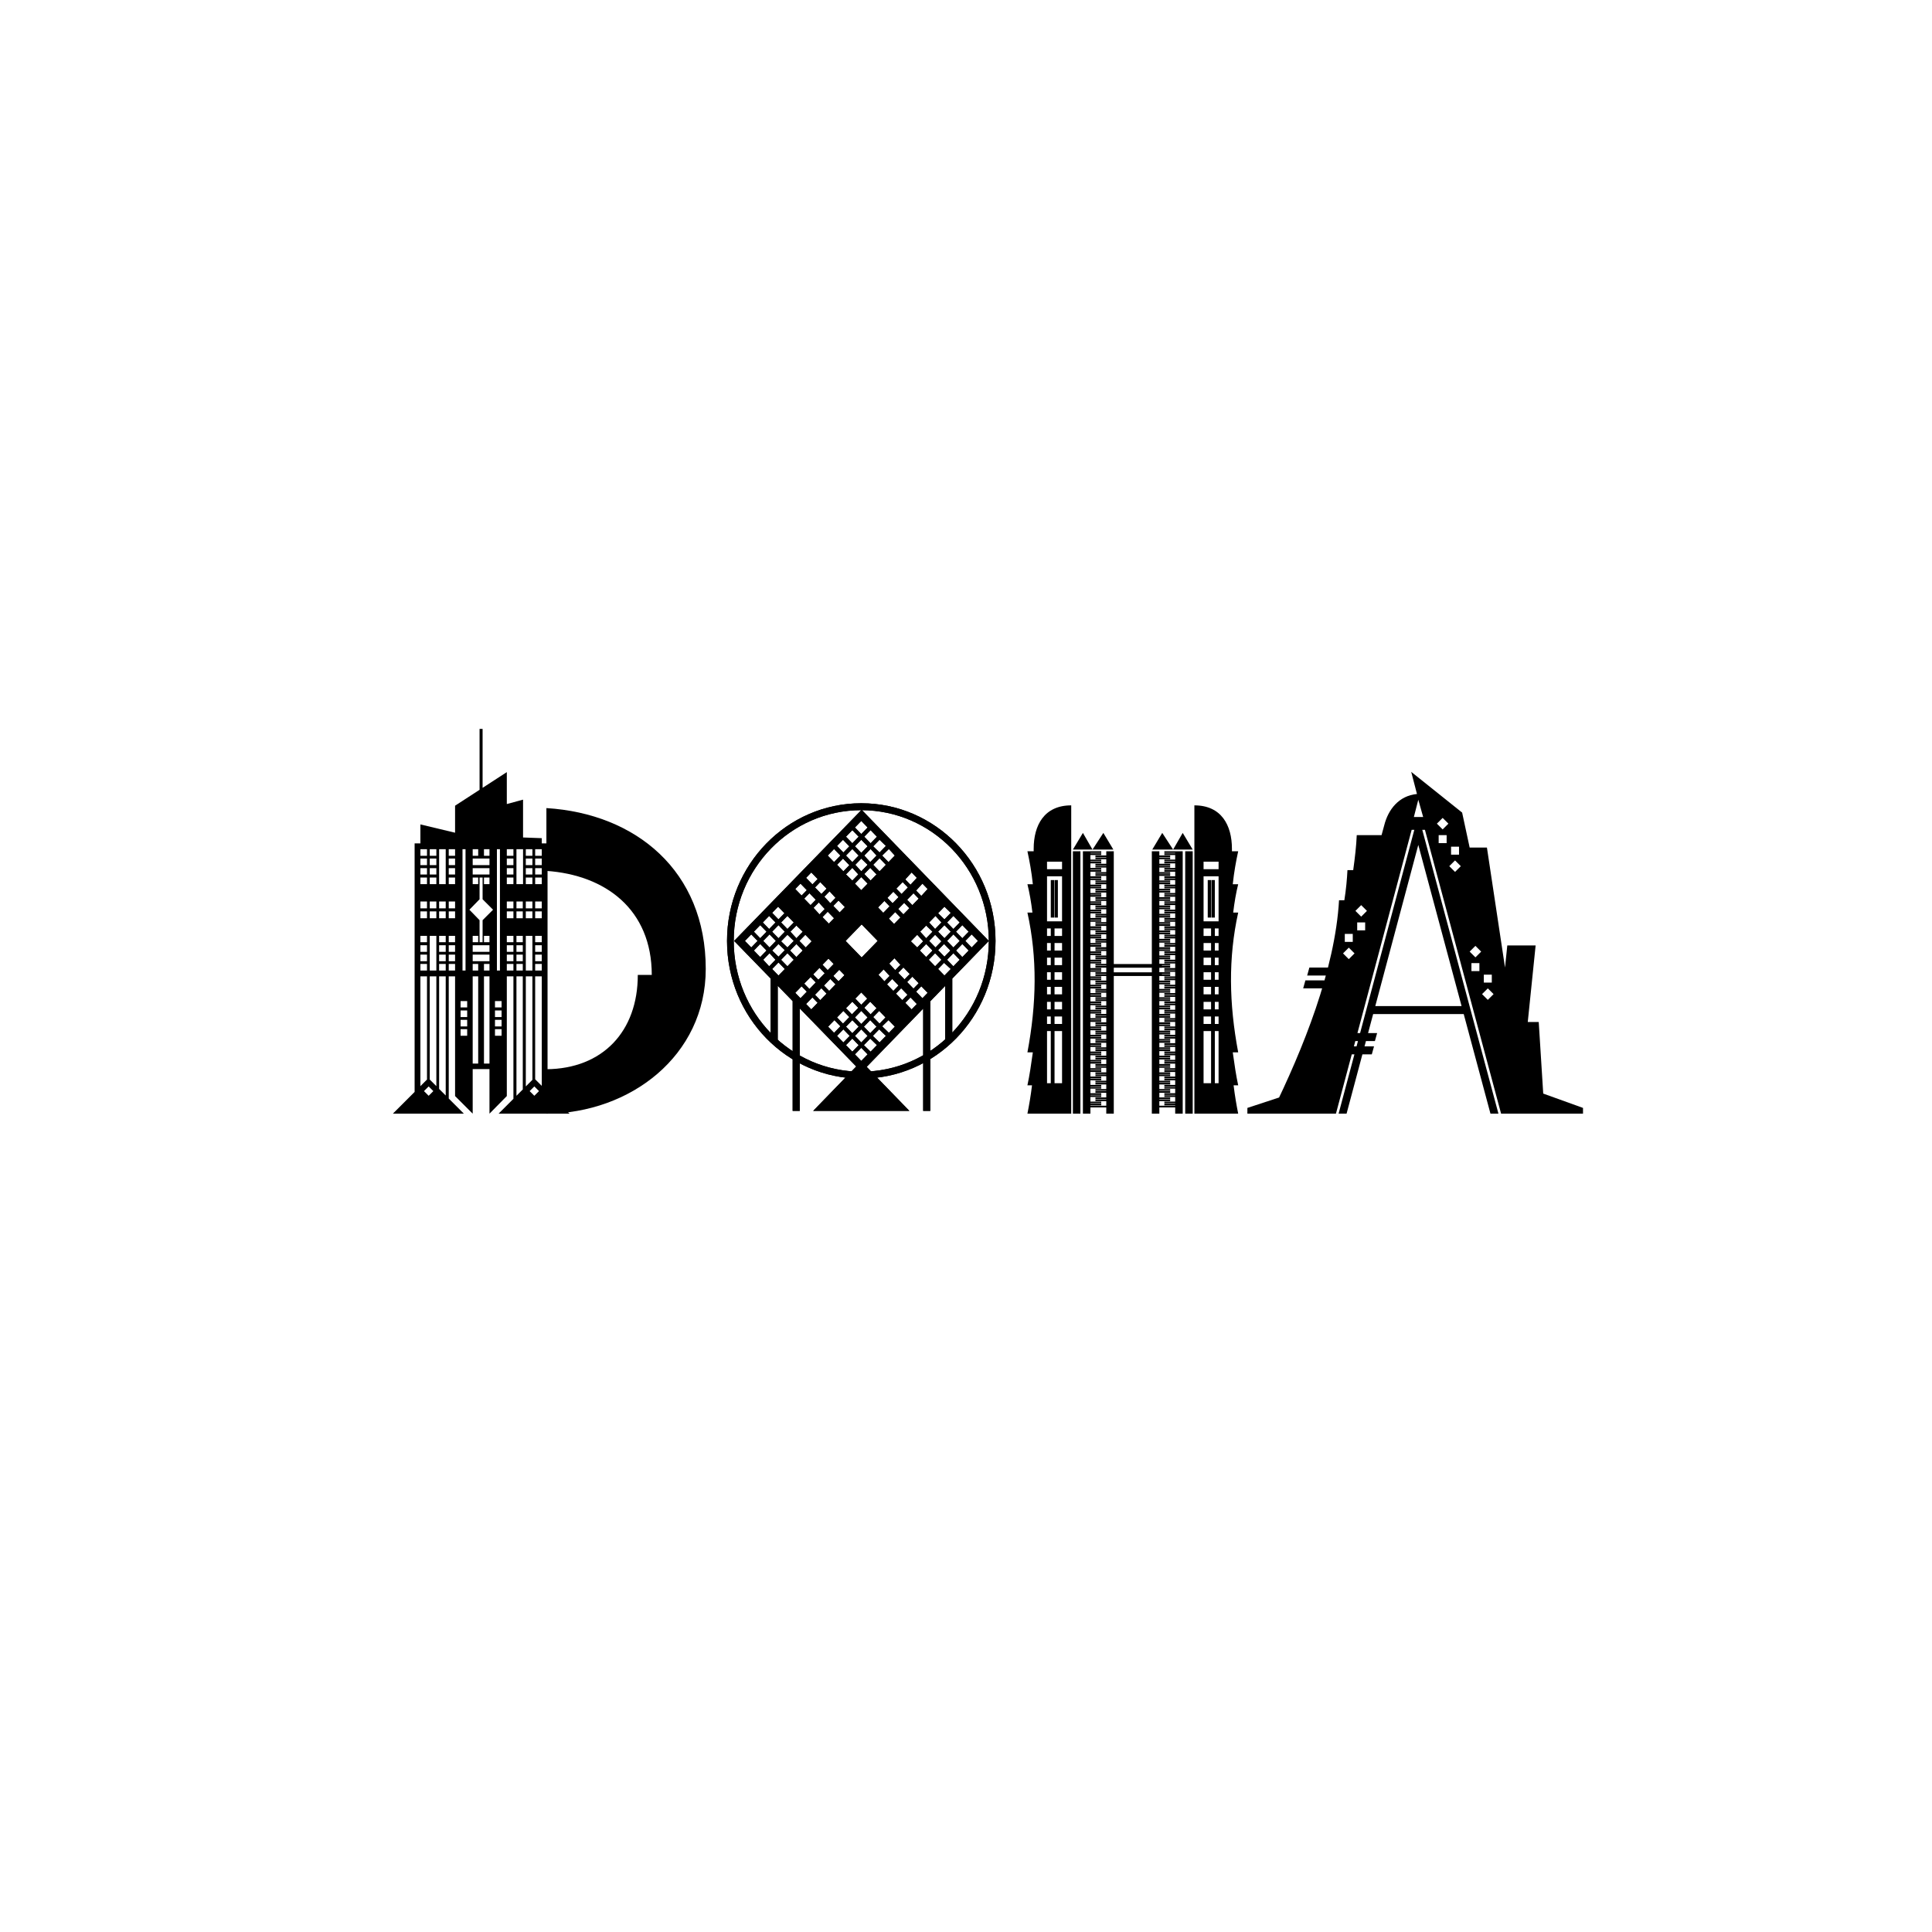 <?xml version="1.0" encoding="UTF-8" standalone="no"?> <svg xmlns="http://www.w3.org/2000/svg" xmlns:xlink="http://www.w3.org/1999/xlink" xmlns:serif="http://www.serif.com/" width="100%" height="100%" viewBox="0 0 600 600" version="1.1" xml:space="preserve" style="fill-rule:evenodd;clip-rule:evenodd;stroke-linejoin:round;stroke-miterlimit:2;"> <rect x="0" y="0" width="600" height="600" style="fill:white;"></rect> <g transform="matrix(1,0,0,1,267.592,261.518)"> <path d="M0,71.418L39.493,30.693L0,-10.032L-39.609,30.693L0,71.418ZM0.695,63.058L2.664,61.028L4.748,63.058L2.78,65.088L0.695,63.058ZM5.443,58.161L7.528,60.192L5.559,62.222L3.474,60.192L5.443,58.161ZM-2.085,65.924L-0.116,63.894L1.853,65.924L-0.116,67.955L-2.085,65.924ZM-2.085,-4.538L-0.116,-6.569L1.853,-4.538L-0.116,-2.508L-2.085,-4.538ZM-22.237,33.679L-20.268,31.648L-18.299,33.679L-20.268,35.709L-22.237,33.679ZM-2.085,60.192L-0.116,58.161L1.853,60.192L-0.116,62.222L-2.085,60.192ZM-2.085,1.314L-0.116,-0.717L1.853,1.314L-0.116,3.344L-2.085,1.314ZM29.301,33.679L31.27,31.648L33.239,33.679L31.27,35.709L29.301,33.679ZM0.695,57.325L2.664,55.295L4.633,57.325L2.664,59.356L0.695,57.325ZM0.811,-1.672L2.78,-3.702L4.748,-1.672L2.78,0.358L0.811,-1.672ZM3.59,7.046L5.559,5.016L7.528,7.046L5.559,9.076L3.59,7.046ZM-36.25,30.693L-34.281,28.663L-32.313,30.693L-34.281,32.723L-36.25,30.693ZM-25.016,36.545L-23.047,34.515L-21.078,36.545L-23.047,38.575L-25.016,36.545ZM-33.471,27.827L-31.502,25.796L-29.533,27.827L-31.502,29.857L-33.471,27.827ZM-33.471,33.679L-31.502,31.648L-29.533,33.679L-31.502,35.709L-33.471,33.679ZM-30.691,24.96L-28.722,22.93L-26.753,24.96L-28.722,26.991L-30.691,24.96ZM-7.644,60.192L-5.675,58.161L-3.706,60.192L-5.675,62.222L-7.644,60.192ZM-30.575,30.693L-28.606,28.663L-26.638,30.693L-28.606,32.723L-30.575,30.693ZM-27.796,27.827L-25.827,25.796L-23.858,27.827L-25.827,29.857L-27.796,27.827ZM23.742,27.827L25.711,25.796L27.68,27.827L25.711,29.857L23.742,27.827ZM-27.796,39.411L-25.827,37.381L-23.858,39.411L-25.827,41.442L-27.796,39.411ZM26.522,30.693L28.491,28.663L30.46,30.693L28.491,32.723L26.522,30.693ZM26.522,24.96L28.491,22.93L30.46,24.96L28.491,26.991L26.522,24.96ZM29.301,27.827L31.27,25.796L33.239,27.827L31.27,29.857L29.301,27.827ZM32.197,30.693L34.166,28.663L36.135,30.693L34.166,32.723L32.197,30.693ZM-4.864,57.325L-2.895,55.295L-0.927,57.325L-2.895,59.356L-4.864,57.325ZM-4.864,63.058L-2.895,61.028L-0.927,63.058L-2.895,65.088L-4.864,63.058ZM-2.895,-3.702L-0.927,-1.672L-2.895,0.358L-4.864,-1.672L-2.895,-3.702ZM-2.085,54.459L-0.116,52.429L1.853,54.459L-0.116,56.489L-2.085,54.459ZM6.37,4.18L8.455,2.15L10.308,4.18L8.339,6.21L6.37,4.18ZM-2.085,12.898L-0.116,10.868L1.853,12.898L-0.116,14.928L-2.085,12.898ZM-10.539,4.18L-8.57,2.15L-6.602,4.18L-8.57,6.21L-10.539,4.18ZM18.067,33.679L20.036,31.648L22.005,33.679L20.036,35.709L18.067,33.679ZM22.816,34.515L24.785,36.545L22.816,38.575L20.847,36.545L22.816,34.515ZM28.491,34.515L30.46,36.545L28.491,38.575L26.522,36.545L28.491,34.515ZM-23.047,22.93L-21.078,24.96L-23.047,26.991L-25.016,24.96L-23.047,22.93ZM-2.895,2.15L-0.927,4.18L-2.895,6.21L-4.864,4.18L-2.895,2.15ZM25.595,37.5L27.68,39.411L25.711,41.442L23.742,39.411L25.595,37.5ZM0.811,4.18L2.78,2.15L4.633,4.18L2.664,6.21L0.811,4.18ZM23.742,22.094L25.711,20.064L27.68,21.975L25.711,24.005L23.742,22.094ZM3.59,1.314L5.559,-0.717L7.528,1.194L5.559,3.224L3.59,1.314ZM20.963,24.96L22.932,22.93L24.785,24.96L22.816,26.991L20.963,24.96ZM-27.796,33.679L-25.827,31.648L-23.858,33.559L-25.827,35.59L-27.796,33.679ZM-25.016,30.812L-23.047,28.782L-21.078,30.693L-23.047,32.723L-25.016,30.812ZM-30.575,36.545L-28.606,34.515L-26.753,36.545L-28.722,38.575L-30.575,36.545ZM8.339,55.295L10.308,57.325L8.455,59.236L6.37,57.206L8.339,55.295ZM-22.121,27.827L-20.268,25.916L-18.299,27.827L-20.268,29.857L-22.121,27.827ZM19.11,30.812L17.257,32.723L15.288,30.812L17.257,28.782L19.11,30.812ZM20.036,25.916L22.005,27.827L20.036,29.857L18.183,27.827L20.036,25.916ZM-0.116,5.135L1.853,7.046L-0.116,9.076L-1.969,7.046L-0.116,5.135ZM-2.895,8.002L-1.042,10.032L-2.895,11.943L-4.864,10.032L-2.895,8.002ZM0.811,51.473L2.664,49.563L4.633,51.593L2.78,53.504L0.811,51.473ZM-17.488,28.782L-15.519,30.812L-17.372,32.723L-19.341,30.693L-17.488,28.782ZM0.811,9.912L2.664,8.002L4.633,10.032L2.78,11.943L0.811,9.912ZM5.443,52.429L7.412,54.459L5.559,56.37L3.59,54.34L5.443,52.429ZM-27.796,21.975L-25.943,20.064L-23.974,22.094L-25.827,24.005L-27.796,21.975ZM25.595,31.648L27.564,33.679L25.711,35.59L23.742,33.559L25.595,31.648ZM-5.791,5.135L-3.822,7.166L-5.675,9.076L-7.644,7.046L-5.791,5.135ZM-5.791,-0.717L-3.822,1.314L-5.675,3.224L-7.644,1.194L-5.791,-0.717ZM-7.644,54.459L-5.675,52.429L-3.822,54.34L-5.791,56.37L-7.644,54.459ZM-8.455,55.295L-6.602,57.206L-8.57,59.236L-10.423,57.325L-8.455,55.295ZM-4.864,51.593L-2.895,49.563L-1.042,51.473L-3.011,53.504L-4.864,51.593ZM20.963,30.693L22.816,28.782L24.785,30.812L22.932,32.723L20.963,30.693ZM-1.969,48.607L-0.116,46.696L1.737,48.607L-0.116,50.518L-1.969,48.607ZM16.909,15.048L18.878,12.898L20.499,14.57L18.531,16.72L16.909,15.048ZM13.55,11.584L15.519,9.435L17.141,11.107L15.172,13.256L13.55,11.584ZM-17.025,46.457L-18.994,48.488L-20.615,46.816L-18.646,44.785L-17.025,46.457ZM-20.615,14.57L-18.994,12.898L-17.025,14.928L-18.646,16.6L-20.615,14.57ZM-16.214,15.884L-14.245,17.914L-15.867,19.586L-17.836,17.556L-16.214,15.884ZM-17.257,50.279L-15.288,48.249L-13.666,49.921L-15.635,51.951L-17.257,50.279ZM-15.635,9.435L-13.666,11.465L-15.288,13.137L-17.257,11.107L-15.635,9.435ZM11.35,40.606L12.971,38.934L14.94,40.964L13.319,42.636L11.35,40.606ZM-12.856,12.42L-10.887,14.451L-12.508,16.123L-14.477,14.092L-12.856,12.42ZM7.875,44.188L9.497,42.516L11.466,44.547L9.844,46.219L7.875,44.188ZM-12.508,45.383L-10.887,47.055L-12.856,49.085L-14.477,47.413L-12.508,45.383ZM10.771,14.451L12.74,12.42L14.361,14.092L12.392,16.123L10.771,14.451ZM-10.539,21.616L-8.57,23.647L-10.192,25.319L-12.161,23.288L-10.539,21.616ZM-11.697,44.547L-9.729,42.516L-8.107,44.188L-10.076,46.219L-11.697,44.547ZM14.13,17.914L16.098,15.884L17.72,17.556L15.751,19.586L14.13,17.914ZM15.751,41.8L17.72,43.83L16.098,45.502L14.13,43.472L15.751,41.8ZM15.172,48.249L17.141,50.279L15.519,51.951L13.55,49.921L15.172,48.249ZM-7.181,18.153L-5.212,20.183L-6.833,21.855L-8.802,19.825L-7.181,18.153ZM8.455,23.766L10.423,21.736L12.045,23.408L10.076,25.438L8.455,23.766ZM18.531,44.785L20.499,46.816L18.878,48.488L16.909,46.457L18.531,44.785ZM12.276,45.383L14.245,47.413L12.624,49.085L10.655,47.055L12.276,45.383ZM-15.867,41.919L-14.245,43.591L-16.214,45.621L-17.836,43.949L-15.867,41.919ZM5.096,20.303L7.065,18.272L8.686,19.944L6.717,21.975L5.096,20.303ZM-15.056,41.083L-13.087,39.053L-11.466,40.725L-13.435,42.755L-15.056,41.083ZM10.192,36.067L12.045,38.098L10.423,39.77L8.57,37.739L10.192,36.067ZM-13.319,18.75L-11.466,20.78L-13.087,22.452L-14.94,20.422L-13.319,18.75ZM-9.96,15.287L-8.107,17.317L-9.729,18.989L-11.582,16.959L-9.96,15.287ZM8.686,41.561L7.065,43.233L5.212,41.203L6.833,39.531L8.686,41.561ZM-12.161,38.098L-10.308,36.187L-8.686,37.859L-10.539,39.77L-12.161,38.098ZM-8.802,41.561L-6.949,39.65L-5.328,41.322L-7.181,43.233L-8.802,41.561ZM7.991,17.317L9.844,15.406L11.466,17.078L9.613,18.989L7.991,17.317ZM11.35,20.78L13.203,18.87L14.824,20.542L12.971,22.452L11.35,20.78ZM0,35.828L-4.98,30.693L0,25.558L4.98,30.693L0,35.828ZM14.824,83.48L-0.116,68.074L-15.056,83.48L14.824,83.48ZM-26.059,42.039L-28.259,40.008L-28.259,61.864L-26.059,61.864L-26.059,42.039ZM-19.225,49.085L-21.426,47.055L-21.426,83.48L-19.225,83.48L-19.225,49.085ZM25.943,62.103L28.143,62.103L28.143,40.008L25.943,42.039L25.943,62.103ZM19.11,83.48L21.31,83.48L21.31,47.055L19.11,49.085L19.11,83.48ZM-39.725,30.693C-39.725,8.24 -22.005,-9.913 -0.116,-9.913C21.773,-9.913 39.493,8.24 39.493,30.693C39.493,53.145 21.773,71.299 -0.116,71.299C-22.005,71.299 -39.725,53.145 -39.725,30.693M-41.809,30.693C-41.809,54.34 -23.163,73.448 -0.116,73.448C22.932,73.448 41.578,54.34 41.578,30.693C41.578,7.046 22.932,-12.062 -0.116,-12.062C-23.163,-12.062 -41.809,7.046 -41.809,30.693" style="fill-rule:nonzero;"></path> </g> <g transform="matrix(1,0,0,1,267.592,261.518)"> <path d="M0,71.418L39.493,30.693L0,-10.032L-39.609,30.693L0,71.418ZM0.695,63.058L2.664,61.028L4.748,63.058L2.78,65.088L0.695,63.058ZM5.443,58.161L7.528,60.192L5.559,62.222L3.474,60.192L5.443,58.161ZM-2.085,65.924L-0.116,63.894L1.853,65.924L-0.116,67.955L-2.085,65.924ZM-2.085,-4.538L-0.116,-6.569L1.853,-4.538L-0.116,-2.508L-2.085,-4.538ZM-22.237,33.679L-20.268,31.648L-18.299,33.679L-20.268,35.709L-22.237,33.679ZM-2.085,60.192L-0.116,58.161L1.853,60.192L-0.116,62.222L-2.085,60.192ZM-2.085,1.314L-0.116,-0.717L1.853,1.314L-0.116,3.344L-2.085,1.314ZM29.301,33.679L31.27,31.648L33.239,33.679L31.27,35.709L29.301,33.679ZM0.695,57.325L2.664,55.295L4.633,57.325L2.664,59.356L0.695,57.325ZM0.811,-1.672L2.78,-3.702L4.748,-1.672L2.78,0.358L0.811,-1.672ZM3.59,7.046L5.559,5.016L7.528,7.046L5.559,9.076L3.59,7.046ZM-36.25,30.693L-34.281,28.663L-32.313,30.693L-34.281,32.723L-36.25,30.693ZM-25.016,36.545L-23.047,34.515L-21.078,36.545L-23.047,38.575L-25.016,36.545ZM-33.471,27.827L-31.502,25.796L-29.533,27.827L-31.502,29.857L-33.471,27.827ZM-33.471,33.679L-31.502,31.648L-29.533,33.679L-31.502,35.709L-33.471,33.679ZM-30.691,24.96L-28.722,22.93L-26.753,24.96L-28.722,26.991L-30.691,24.96ZM-7.644,60.192L-5.675,58.161L-3.706,60.192L-5.675,62.222L-7.644,60.192ZM-30.575,30.693L-28.606,28.663L-26.638,30.693L-28.606,32.723L-30.575,30.693ZM-27.796,27.827L-25.827,25.796L-23.858,27.827L-25.827,29.857L-27.796,27.827ZM23.742,27.827L25.711,25.796L27.68,27.827L25.711,29.857L23.742,27.827ZM-27.796,39.411L-25.827,37.381L-23.858,39.411L-25.827,41.442L-27.796,39.411ZM26.522,30.693L28.491,28.663L30.46,30.693L28.491,32.723L26.522,30.693ZM26.522,24.96L28.491,22.93L30.46,24.96L28.491,26.991L26.522,24.96ZM29.301,27.827L31.27,25.796L33.239,27.827L31.27,29.857L29.301,27.827ZM32.197,30.693L34.166,28.663L36.135,30.693L34.166,32.723L32.197,30.693ZM-4.864,57.325L-2.895,55.295L-0.927,57.325L-2.895,59.356L-4.864,57.325ZM-4.864,63.058L-2.895,61.028L-0.927,63.058L-2.895,65.088L-4.864,63.058ZM-2.895,-3.702L-0.927,-1.672L-2.895,0.358L-4.864,-1.672L-2.895,-3.702ZM-2.085,54.459L-0.116,52.429L1.853,54.459L-0.116,56.489L-2.085,54.459ZM6.37,4.18L8.455,2.15L10.308,4.18L8.339,6.21L6.37,4.18ZM-2.085,12.898L-0.116,10.868L1.853,12.898L-0.116,14.928L-2.085,12.898ZM-10.539,4.18L-8.57,2.15L-6.602,4.18L-8.57,6.21L-10.539,4.18ZM18.067,33.679L20.036,31.648L22.005,33.679L20.036,35.709L18.067,33.679ZM22.816,34.515L24.785,36.545L22.816,38.575L20.847,36.545L22.816,34.515ZM28.491,34.515L30.46,36.545L28.491,38.575L26.522,36.545L28.491,34.515ZM-23.047,22.93L-21.078,24.96L-23.047,26.991L-25.016,24.96L-23.047,22.93ZM-2.895,2.15L-0.927,4.18L-2.895,6.21L-4.864,4.18L-2.895,2.15ZM25.595,37.5L27.68,39.411L25.711,41.442L23.742,39.411L25.595,37.5ZM0.811,4.18L2.78,2.15L4.633,4.18L2.664,6.21L0.811,4.18ZM23.742,22.094L25.711,20.064L27.68,21.975L25.711,24.005L23.742,22.094ZM3.59,1.314L5.559,-0.717L7.528,1.194L5.559,3.224L3.59,1.314ZM20.963,24.96L22.932,22.93L24.785,24.96L22.816,26.991L20.963,24.96ZM-27.796,33.679L-25.827,31.648L-23.858,33.559L-25.827,35.59L-27.796,33.679ZM-25.016,30.812L-23.047,28.782L-21.078,30.693L-23.047,32.723L-25.016,30.812ZM-30.575,36.545L-28.606,34.515L-26.753,36.545L-28.722,38.575L-30.575,36.545ZM8.339,55.295L10.308,57.325L8.455,59.236L6.37,57.206L8.339,55.295ZM-22.121,27.827L-20.268,25.916L-18.299,27.827L-20.268,29.857L-22.121,27.827ZM19.11,30.812L17.257,32.723L15.288,30.812L17.257,28.782L19.11,30.812ZM20.036,25.916L22.005,27.827L20.036,29.857L18.183,27.827L20.036,25.916ZM-0.116,5.135L1.853,7.046L-0.116,9.076L-1.969,7.046L-0.116,5.135ZM-2.895,8.002L-1.042,10.032L-2.895,11.943L-4.864,10.032L-2.895,8.002ZM0.811,51.473L2.664,49.563L4.633,51.593L2.78,53.504L0.811,51.473ZM-17.488,28.782L-15.519,30.812L-17.372,32.723L-19.341,30.693L-17.488,28.782ZM0.811,9.912L2.664,8.002L4.633,10.032L2.78,11.943L0.811,9.912ZM5.443,52.429L7.412,54.459L5.559,56.37L3.59,54.34L5.443,52.429ZM-27.796,21.975L-25.943,20.064L-23.974,22.094L-25.827,24.005L-27.796,21.975ZM25.595,31.648L27.564,33.679L25.711,35.59L23.742,33.559L25.595,31.648ZM-5.791,5.135L-3.822,7.166L-5.675,9.076L-7.644,7.046L-5.791,5.135ZM-5.791,-0.717L-3.822,1.314L-5.675,3.224L-7.644,1.194L-5.791,-0.717ZM-7.644,54.459L-5.675,52.429L-3.822,54.34L-5.791,56.37L-7.644,54.459ZM-8.455,55.295L-6.602,57.206L-8.57,59.236L-10.423,57.325L-8.455,55.295ZM-4.864,51.593L-2.895,49.563L-1.042,51.473L-3.011,53.504L-4.864,51.593ZM20.963,30.693L22.816,28.782L24.785,30.812L22.932,32.723L20.963,30.693ZM-1.969,48.607L-0.116,46.696L1.737,48.607L-0.116,50.518L-1.969,48.607ZM16.909,15.048L18.878,12.898L20.499,14.57L18.531,16.72L16.909,15.048ZM13.55,11.584L15.519,9.435L17.141,11.107L15.172,13.256L13.55,11.584ZM-17.025,46.457L-18.994,48.488L-20.615,46.816L-18.646,44.785L-17.025,46.457ZM-20.615,14.57L-18.994,12.898L-17.025,14.928L-18.646,16.6L-20.615,14.57ZM-16.214,15.884L-14.245,17.914L-15.867,19.586L-17.836,17.556L-16.214,15.884ZM-17.257,50.279L-15.288,48.249L-13.666,49.921L-15.635,51.951L-17.257,50.279ZM-15.635,9.435L-13.666,11.465L-15.288,13.137L-17.257,11.107L-15.635,9.435ZM11.35,40.606L12.971,38.934L14.94,40.964L13.319,42.636L11.35,40.606ZM-12.856,12.42L-10.887,14.451L-12.508,16.123L-14.477,14.092L-12.856,12.42ZM7.875,44.188L9.497,42.516L11.466,44.547L9.844,46.219L7.875,44.188ZM-12.508,45.383L-10.887,47.055L-12.856,49.085L-14.477,47.413L-12.508,45.383ZM10.771,14.451L12.74,12.42L14.361,14.092L12.392,16.123L10.771,14.451ZM-10.539,21.616L-8.57,23.647L-10.192,25.319L-12.161,23.288L-10.539,21.616ZM-11.697,44.547L-9.729,42.516L-8.107,44.188L-10.076,46.219L-11.697,44.547ZM14.13,17.914L16.098,15.884L17.72,17.556L15.751,19.586L14.13,17.914ZM15.751,41.8L17.72,43.83L16.098,45.502L14.13,43.472L15.751,41.8ZM15.172,48.249L17.141,50.279L15.519,51.951L13.55,49.921L15.172,48.249ZM-7.181,18.153L-5.212,20.183L-6.833,21.855L-8.802,19.825L-7.181,18.153ZM8.455,23.766L10.423,21.736L12.045,23.408L10.076,25.438L8.455,23.766ZM18.531,44.785L20.499,46.816L18.878,48.488L16.909,46.457L18.531,44.785ZM12.276,45.383L14.245,47.413L12.624,49.085L10.655,47.055L12.276,45.383ZM-15.867,41.919L-14.245,43.591L-16.214,45.621L-17.836,43.949L-15.867,41.919ZM5.096,20.303L7.065,18.272L8.686,19.944L6.717,21.975L5.096,20.303ZM-15.056,41.083L-13.087,39.053L-11.466,40.725L-13.435,42.755L-15.056,41.083ZM10.192,36.067L12.045,38.098L10.423,39.77L8.57,37.739L10.192,36.067ZM-13.319,18.75L-11.466,20.78L-13.087,22.452L-14.94,20.422L-13.319,18.75ZM-9.96,15.287L-8.107,17.317L-9.729,18.989L-11.582,16.959L-9.96,15.287ZM8.686,41.561L7.065,43.233L5.212,41.203L6.833,39.531L8.686,41.561ZM-12.161,38.098L-10.308,36.187L-8.686,37.859L-10.539,39.77L-12.161,38.098ZM-8.802,41.561L-6.949,39.65L-5.328,41.322L-7.181,43.233L-8.802,41.561ZM7.991,17.317L9.844,15.406L11.466,17.078L9.613,18.989L7.991,17.317ZM11.35,20.78L13.203,18.87L14.824,20.542L12.971,22.452L11.35,20.78ZM0,35.828L-4.98,30.693L0,25.558L4.98,30.693L0,35.828ZM14.824,83.48L-0.116,68.074L-15.056,83.48L14.824,83.48ZM-26.059,42.039L-28.259,40.008L-28.259,61.864L-26.059,61.864L-26.059,42.039ZM-19.225,49.085L-21.426,47.055L-21.426,83.48L-19.225,83.48L-19.225,49.085ZM25.943,62.103L28.143,62.103L28.143,40.008L25.943,42.039L25.943,62.103ZM19.11,83.48L21.31,83.48L21.31,47.055L19.11,49.085L19.11,83.48ZM-39.725,30.693C-39.725,8.24 -22.005,-9.913 -0.116,-9.913C21.773,-9.913 39.493,8.24 39.493,30.693C39.493,53.145 21.773,71.299 -0.116,71.299C-22.005,71.299 -39.725,53.145 -39.725,30.693M-41.809,30.693C-41.809,54.34 -23.163,73.448 -0.116,73.448C22.932,73.448 41.578,54.34 41.578,30.693C41.578,7.046 22.932,-12.062 -0.116,-12.062C-23.163,-12.062 -41.809,7.046 -41.809,30.693" style="fill-rule:nonzero;"></path> </g> <g transform="matrix(1,0,0,1,0,-4.026)"> <path d="M327.497,294.693L329.829,294.693L329.829,292.361L327.497,292.361L327.497,294.693ZM327.497,299.227L329.829,299.227L329.829,296.895L327.497,296.895L327.497,299.227ZM327.497,303.762L329.829,303.762L329.829,301.43L327.497,301.43L327.497,303.762ZM327.497,308.297L329.829,308.297L329.829,305.965L327.497,305.965L327.497,308.297ZM327.497,312.831L329.829,312.831L329.829,310.499L327.497,310.499L327.497,312.831ZM327.497,317.496L329.829,317.496L329.829,315.164L327.497,315.164L327.497,317.496ZM327.497,322.03L329.829,322.03L329.829,319.698L327.497,319.698L327.497,322.03ZM327.497,340.428L329.829,340.428L329.829,324.233L327.497,324.233L327.497,340.428ZM333.197,349.887L335.529,349.887L335.529,268.391L333.197,268.391L333.197,349.887ZM336.307,349.887L338.639,349.887L338.639,268.391L336.307,268.391L336.307,349.887ZM325.164,273.962L329.828,273.962L329.828,271.63L325.164,271.63L325.164,273.962ZM325.164,290.158L329.828,290.158L329.828,276.165L325.164,276.165L325.164,290.158ZM321.018,267.614C321.018,260.358 324.258,254.139 332.679,254.139L332.679,349.887L319.075,349.887C319.593,347.295 320.112,344.315 320.5,341.076L319.075,341.076C319.723,338.096 320.241,334.598 320.759,330.841L319.075,330.841C321.925,315.682 322.185,301.559 319.075,287.437L320.63,287.437C320.241,284.198 319.723,281.218 319.075,278.627L320.759,278.627C320.371,274.869 319.723,271.371 319.075,268.391L321.018,268.391L321.018,267.614ZM325.164,294.693L326.33,294.693L326.33,292.361L325.164,292.361L325.164,294.693ZM325.164,299.227L326.33,299.227L326.33,296.895L325.164,296.895L325.164,299.227ZM325.164,303.762L326.33,303.762L326.33,301.43L325.164,301.43L325.164,303.762ZM325.164,308.297L326.33,308.297L326.33,305.965L325.164,305.965L325.164,308.297ZM325.164,312.831L326.33,312.831L326.33,310.499L325.164,310.499L325.164,312.831ZM325.164,317.496L326.33,317.496L326.33,315.164L325.164,315.164L325.164,317.496ZM325.164,322.03L326.33,322.03L326.33,319.698L325.164,319.698L325.164,322.03ZM325.164,340.428L326.33,340.428L326.33,324.233L325.164,324.233L325.164,340.428ZM338.121,347.295L342.008,347.295L342.008,346.777L338.121,346.777L338.121,347.295ZM338.121,346.648L342.008,346.648L342.008,346.13L338.121,346.13L338.121,346.648ZM338.121,344.704L342.008,344.704L342.008,344.186L338.121,344.186L338.121,344.704ZM338.121,344.056L342.008,344.056L342.008,343.538L338.121,343.538L338.121,344.056ZM338.121,342.113L342.008,342.113L342.008,341.595L338.121,341.595L338.121,342.113ZM338.121,341.465L342.008,341.465L342.008,340.947L338.121,340.947L338.121,341.465ZM338.121,339.522L342.008,339.522L342.008,339.004L338.121,339.004L338.121,339.522ZM338.121,338.874L342.008,338.874L342.008,338.356L338.121,338.356L338.121,338.874ZM338.121,336.93L342.008,336.93L342.008,336.412L338.121,336.412L338.121,336.93ZM338.121,336.282L342.008,336.282L342.008,335.764L338.121,335.764L338.121,336.282ZM338.121,334.339L342.008,334.339L342.008,333.821L338.121,333.821L338.121,334.339ZM338.121,333.691L342.008,333.691L342.008,333.173L338.121,333.173L338.121,333.691ZM338.121,331.748L342.008,331.748L342.008,331.23L338.121,331.23L338.121,331.748ZM338.121,331.1L342.008,331.1L342.008,330.582L338.121,330.582L338.121,331.1ZM338.121,329.156L342.008,329.156L342.008,328.638L338.121,328.638L338.121,329.156ZM338.121,328.509L342.008,328.509L342.008,327.991L338.121,327.991L338.121,328.509ZM338.121,326.565L342.008,326.565L342.008,326.047L338.121,326.047L338.121,326.565ZM338.121,325.917L342.008,325.917L342.008,325.399L338.121,325.399L338.121,325.917ZM338.121,323.974L342.008,323.974L342.008,323.456L338.121,323.456L338.121,323.974ZM338.121,323.326L342.008,323.326L342.008,322.808L338.121,322.808L338.121,323.326ZM338.121,321.383L342.008,321.383L342.008,320.865L338.121,320.865L338.121,321.383ZM338.121,320.735L342.008,320.735L342.008,320.217L338.121,320.217L338.121,320.735ZM338.121,318.791L342.008,318.791L342.008,318.273L338.121,318.273L338.121,318.791ZM338.121,318.144L342.008,318.144L342.008,317.626L338.121,317.626L338.121,318.144ZM338.121,316.2L342.008,316.2L342.008,315.682L338.121,315.682L338.121,316.2ZM338.121,315.552L342.008,315.552L342.008,315.034L338.121,315.034L338.121,315.552ZM338.121,313.609L342.008,313.609L342.008,313.091L338.121,313.091L338.121,313.609ZM338.121,312.961L342.008,312.961L342.008,312.443L338.121,312.443L338.121,312.961ZM338.121,311.018L342.008,311.018L342.008,310.5L338.121,310.5L338.121,311.018ZM338.121,310.37L342.008,310.37L342.008,309.852L338.121,309.852L338.121,310.37ZM338.121,308.426L342.008,308.426L342.008,307.908L338.121,307.908L338.121,308.426ZM338.121,307.778L342.008,307.778L342.008,307.26L338.121,307.26L338.121,307.778ZM338.121,305.835L342.008,305.835L342.008,305.317L338.121,305.317L338.121,305.835ZM338.121,305.187L342.008,305.187L342.008,304.669L338.121,304.669L338.121,305.187ZM338.121,303.244L342.008,303.244L342.008,302.726L338.121,302.726L338.121,303.244ZM338.121,302.596L342.008,302.596L342.008,302.078L338.121,302.078L338.121,302.596ZM338.121,300.652L342.008,300.652L342.008,300.134L338.121,300.134L338.121,300.652ZM338.121,300.005L342.008,300.005L342.008,299.487L338.121,299.487L338.121,300.005ZM338.121,298.061L342.008,298.061L342.008,297.543L338.121,297.543L338.121,298.061ZM338.121,297.413L342.008,297.413L342.008,296.895L338.121,296.895L338.121,297.413ZM338.121,295.47L342.008,295.47L342.008,294.952L338.121,294.952L338.121,295.47ZM338.121,294.822L342.008,294.822L342.008,294.304L338.121,294.304L338.121,294.822ZM338.121,292.879L342.008,292.879L342.008,292.361L338.121,292.361L338.121,292.879ZM338.121,292.231L342.008,292.231L342.008,291.713L338.121,291.713L338.121,292.231ZM338.121,290.287L342.008,290.287L342.008,289.769L338.121,289.769L338.121,290.287ZM338.121,289.64L342.008,289.64L342.008,289.122L338.121,289.122L338.121,289.64ZM338.121,287.696L342.008,287.696L342.008,287.178L338.121,287.178L338.121,287.696ZM338.121,287.048L342.008,287.048L342.008,286.53L338.121,286.53L338.121,287.048ZM338.121,285.105L342.008,285.105L342.008,284.587L338.121,284.587L338.121,285.105ZM338.121,284.457L342.008,284.457L342.008,283.939L338.121,283.939L338.121,284.457ZM338.121,282.514L342.008,282.514L342.008,281.996L338.121,281.996L338.121,282.514ZM338.121,281.866L342.008,281.866L342.008,281.348L338.121,281.348L338.121,281.866ZM338.121,279.922L342.008,279.922L342.008,279.404L338.121,279.404L338.121,279.922ZM338.121,279.274L342.008,279.274L342.008,278.756L338.121,278.756L338.121,279.274ZM338.121,277.331L342.008,277.331L342.008,276.813L338.121,276.813L338.121,277.331ZM338.121,276.683L342.008,276.683L342.008,276.165L338.121,276.165L338.121,276.683ZM338.121,274.74L342.008,274.74L342.008,274.222L338.121,274.222L338.121,274.74ZM338.121,274.092L342.008,274.092L342.008,273.574L338.121,273.574L338.121,274.092ZM338.121,272.148L342.008,272.148L342.008,271.63L338.121,271.63L338.121,272.148ZM338.121,271.501L342.008,271.501L342.008,270.983L338.121,270.983L338.121,271.501ZM338.121,269.557L342.008,269.557L342.008,269.039L338.121,269.039L338.121,269.557ZM338.121,268.909L342.008,268.909L342.008,268.391L338.121,268.391L338.121,268.909ZM345.895,268.391L343.563,268.391L343.563,349.887L345.895,349.887L345.895,268.391ZM344.081,347.425L337.862,347.425L337.862,347.943L344.081,347.943L344.081,347.425ZM344.081,345.481L340.194,345.481L340.194,345.999L344.081,345.999L344.081,345.481ZM344.081,344.834L340.194,344.834L340.194,345.352L344.081,345.352L344.081,344.834ZM344.081,342.89L340.194,342.89L340.194,343.408L344.081,343.408L344.081,342.89ZM344.081,342.242L340.194,342.242L340.194,342.76L344.081,342.76L344.081,342.242ZM344.081,340.299L340.194,340.299L340.194,340.817L344.081,340.817L344.081,340.299ZM344.081,339.651L340.194,339.651L340.194,340.169L344.081,340.169L344.081,339.651ZM344.081,337.708L340.194,337.708L340.194,338.226L344.081,338.226L344.081,337.708ZM344.081,337.06L340.194,337.06L340.194,337.578L344.081,337.578L344.081,337.06ZM344.081,335.116L340.194,335.116L340.194,335.634L344.081,335.634L344.081,335.116ZM344.081,334.469L340.194,334.469L340.194,334.987L344.081,334.987L344.081,334.469ZM344.081,332.525L340.194,332.525L340.194,333.043L344.081,333.043L344.081,332.525ZM344.081,331.877L340.194,331.877L340.194,332.395L344.081,332.395L344.081,331.877ZM344.081,329.934L340.194,329.934L340.194,330.452L344.081,330.452L344.081,329.934ZM344.081,329.286L340.194,329.286L340.194,329.804L344.081,329.804L344.081,329.286ZM344.081,327.343L340.194,327.343L340.194,327.861L344.081,327.861L344.081,327.343ZM344.081,326.695L340.194,326.695L340.194,327.213L344.081,327.213L344.081,326.695ZM344.081,324.751L340.194,324.751L340.194,325.269L344.081,325.269L344.081,324.751ZM344.081,324.103L340.194,324.103L340.194,324.621L344.081,324.621L344.081,324.103ZM344.081,322.16L340.194,322.16L340.194,322.678L344.081,322.678L344.081,322.16ZM344.081,321.512L340.194,321.512L340.194,322.03L344.081,322.03L344.081,321.512ZM344.081,319.569L340.194,319.569L340.194,320.087L344.081,320.087L344.081,319.569ZM344.081,318.921L340.194,318.921L340.194,319.439L344.081,319.439L344.081,318.921ZM344.081,316.977L340.194,316.977L340.194,317.495L344.081,317.495L344.081,316.977ZM344.081,316.33L340.194,316.33L340.194,316.848L344.081,316.848L344.081,316.33ZM344.081,314.386L340.194,314.386L340.194,314.904L344.081,314.904L344.081,314.386ZM344.081,313.738L340.194,313.738L340.194,314.256L344.081,314.256L344.081,313.738ZM344.081,311.795L340.194,311.795L340.194,312.313L344.081,312.313L344.081,311.795ZM344.081,311.147L340.194,311.147L340.194,311.665L344.081,311.665L344.081,311.147ZM344.081,309.204L340.194,309.204L340.194,309.722L344.081,309.722L344.081,309.204ZM344.081,308.556L340.194,308.556L340.194,309.074L344.081,309.074L344.081,308.556ZM344.081,306.612L340.194,306.612L340.194,307.13L344.081,307.13L344.081,306.612ZM344.081,305.965L340.194,305.965L340.194,306.483L344.081,306.483L344.081,305.965ZM344.081,304.021L340.194,304.021L340.194,304.539L344.081,304.539L344.081,304.021ZM344.081,303.373L340.194,303.373L340.194,303.891L344.081,303.891L344.081,303.373ZM344.081,301.43L340.194,301.43L340.194,301.948L344.081,301.948L344.081,301.43ZM344.081,300.782L340.194,300.782L340.194,301.3L344.081,301.3L344.081,300.782ZM344.081,298.839L340.194,298.839L340.194,299.357L344.081,299.357L344.081,298.839ZM344.081,298.191L340.194,298.191L340.194,298.709L344.081,298.709L344.081,298.191ZM344.081,296.247L340.194,296.247L340.194,296.765L344.081,296.765L344.081,296.247ZM344.081,295.599L340.194,295.599L340.194,296.117L344.081,296.117L344.081,295.599ZM344.081,293.656L340.194,293.656L340.194,294.174L344.081,294.174L344.081,293.656ZM344.081,293.008L340.194,293.008L340.194,293.526L344.081,293.526L344.081,293.008ZM344.081,291.065L340.194,291.065L340.194,291.583L344.081,291.583L344.081,291.065ZM344.081,290.417L340.194,290.417L340.194,290.935L344.081,290.935L344.081,290.417ZM344.081,288.473L340.194,288.473L340.194,288.991L344.081,288.991L344.081,288.473ZM344.081,287.826L340.194,287.826L340.194,288.344L344.081,288.344L344.081,287.826ZM344.081,285.882L340.194,285.882L340.194,286.4L344.081,286.4L344.081,285.882ZM344.081,285.234L340.194,285.234L340.194,285.752L344.081,285.752L344.081,285.234ZM344.081,283.291L340.194,283.291L340.194,283.809L344.081,283.809L344.081,283.291ZM344.081,282.643L340.194,282.643L340.194,283.161L344.081,283.161L344.081,282.643ZM344.081,280.7L340.194,280.7L340.194,281.218L344.081,281.218L344.081,280.7ZM344.081,280.052L340.194,280.052L340.194,280.57L344.081,280.57L344.081,280.052ZM344.081,278.108L340.194,278.108L340.194,278.626L344.081,278.626L344.081,278.108ZM344.081,277.461L340.194,277.461L340.194,277.979L344.081,277.979L344.081,277.461ZM344.081,275.517L340.194,275.517L340.194,276.035L344.081,276.035L344.081,275.517ZM344.081,274.869L340.194,274.869L340.194,275.387L344.081,275.387L344.081,274.869ZM344.081,272.926L340.194,272.926L340.194,273.444L344.081,273.444L344.081,272.926ZM344.081,272.278L340.194,272.278L340.194,272.796L344.081,272.796L344.081,272.278ZM344.081,270.335L340.194,270.335L340.194,270.853L344.081,270.853L344.081,270.335ZM344.081,269.687L340.194,269.687L340.194,270.205L344.081,270.205L344.081,269.687ZM339.287,267.873L336.307,262.69L333.197,267.873L339.287,267.873ZM345.765,267.873L342.656,262.69L339.287,267.873L345.765,267.873ZM326.331,288.992L327.367,288.992L327.367,277.331L326.331,277.331L326.331,288.992ZM327.497,288.992L328.533,288.992L328.533,277.331L327.497,277.331L327.497,288.992Z" style="fill-rule:nonzero;"></path> </g> <g transform="matrix(1,0,0,1,0,-4.026)"> <path d="M376.11,294.693L373.778,294.693L373.778,292.361L376.11,292.361L376.11,294.693ZM376.11,299.227L373.778,299.227L373.778,296.895L376.11,296.895L376.11,299.227ZM376.11,303.762L373.778,303.762L373.778,301.43L376.11,301.43L376.11,303.762ZM376.11,308.297L373.778,308.297L373.778,305.965L376.11,305.965L376.11,308.297ZM376.11,312.831L373.778,312.831L373.778,310.499L376.11,310.499L376.11,312.831ZM376.11,317.496L373.778,317.496L373.778,315.164L376.11,315.164L376.11,317.496ZM376.11,322.03L373.778,322.03L373.778,319.698L376.11,319.698L376.11,322.03ZM376.11,340.428L373.778,340.428L373.778,324.233L376.11,324.233L376.11,340.428ZM370.409,349.887L368.077,349.887L368.077,268.391L370.409,268.391L370.409,349.887ZM367.299,349.887L364.967,349.887L364.967,268.391L367.299,268.391L367.299,349.887ZM378.442,273.962L373.778,273.962L373.778,271.63L378.442,271.63L378.442,273.962ZM378.442,290.158L373.778,290.158L373.778,276.165L378.442,276.165L378.442,290.158ZM382.588,267.614C382.588,260.358 379.349,254.139 370.927,254.139L370.927,349.887L384.531,349.887C384.013,347.295 383.495,344.315 383.106,341.076L384.531,341.076C383.883,338.096 383.365,334.598 382.847,330.841L384.531,330.841C381.681,315.682 381.422,301.559 384.531,287.437L382.976,287.437C383.365,284.198 383.883,281.218 384.531,278.627L382.847,278.627C383.236,274.869 383.883,271.371 384.531,268.391L382.588,268.391L382.588,267.614ZM378.442,294.693L377.276,294.693L377.276,292.361L378.442,292.361L378.442,294.693ZM378.442,299.227L377.276,299.227L377.276,296.895L378.442,296.895L378.442,299.227ZM378.442,303.762L377.276,303.762L377.276,301.43L378.442,301.43L378.442,303.762ZM378.442,308.297L377.276,308.297L377.276,305.965L378.442,305.965L378.442,308.297ZM378.442,312.831L377.276,312.831L377.276,310.499L378.442,310.499L378.442,312.831ZM378.442,317.496L377.276,317.496L377.276,315.164L378.442,315.164L378.442,317.496ZM378.442,322.03L377.276,322.03L377.276,319.698L378.442,319.698L378.442,322.03ZM378.442,340.428L377.276,340.428L377.276,324.233L378.442,324.233L378.442,340.428ZM365.485,347.295L361.598,347.295L361.598,346.777L365.485,346.777L365.485,347.295ZM365.485,346.648L361.598,346.648L361.598,346.13L365.485,346.13L365.485,346.648ZM365.485,344.704L361.598,344.704L361.598,344.186L365.485,344.186L365.485,344.704ZM365.485,344.056L361.598,344.056L361.598,343.538L365.485,343.538L365.485,344.056ZM365.485,342.113L361.598,342.113L361.598,341.595L365.485,341.595L365.485,342.113ZM365.485,341.465L361.598,341.465L361.598,340.947L365.485,340.947L365.485,341.465ZM365.485,339.522L361.598,339.522L361.598,339.004L365.485,339.004L365.485,339.522ZM365.485,338.874L361.598,338.874L361.598,338.356L365.485,338.356L365.485,338.874ZM365.485,336.93L361.598,336.93L361.598,336.412L365.485,336.412L365.485,336.93ZM365.485,336.282L361.598,336.282L361.598,335.764L365.485,335.764L365.485,336.282ZM365.485,334.339L361.598,334.339L361.598,333.821L365.485,333.821L365.485,334.339ZM365.485,333.691L361.598,333.691L361.598,333.173L365.485,333.173L365.485,333.691ZM365.485,331.748L361.598,331.748L361.598,331.23L365.485,331.23L365.485,331.748ZM365.485,331.1L361.598,331.1L361.598,330.582L365.485,330.582L365.485,331.1ZM365.485,329.156L361.598,329.156L361.598,328.638L365.485,328.638L365.485,329.156ZM365.485,328.509L361.598,328.509L361.598,327.991L365.485,327.991L365.485,328.509ZM365.485,326.565L361.598,326.565L361.598,326.047L365.485,326.047L365.485,326.565ZM365.485,325.917L361.598,325.917L361.598,325.399L365.485,325.399L365.485,325.917ZM365.485,323.974L361.598,323.974L361.598,323.456L365.485,323.456L365.485,323.974ZM365.485,323.326L361.598,323.326L361.598,322.808L365.485,322.808L365.485,323.326ZM365.485,321.383L361.598,321.383L361.598,320.865L365.485,320.865L365.485,321.383ZM365.485,320.735L361.598,320.735L361.598,320.217L365.485,320.217L365.485,320.735ZM365.485,318.791L361.598,318.791L361.598,318.273L365.485,318.273L365.485,318.791ZM365.485,318.144L361.598,318.144L361.598,317.626L365.485,317.626L365.485,318.144ZM365.485,316.2L361.598,316.2L361.598,315.682L365.485,315.682L365.485,316.2ZM365.485,315.552L361.598,315.552L361.598,315.034L365.485,315.034L365.485,315.552ZM365.485,313.609L361.598,313.609L361.598,313.091L365.485,313.091L365.485,313.609ZM365.485,312.961L361.598,312.961L361.598,312.443L365.485,312.443L365.485,312.961ZM365.485,311.018L361.598,311.018L361.598,310.5L365.485,310.5L365.485,311.018ZM365.485,310.37L361.598,310.37L361.598,309.852L365.485,309.852L365.485,310.37ZM365.485,308.426L361.598,308.426L361.598,307.908L365.485,307.908L365.485,308.426ZM365.485,307.778L361.598,307.778L361.598,307.26L365.485,307.26L365.485,307.778ZM365.485,305.835L361.598,305.835L361.598,305.317L365.485,305.317L365.485,305.835ZM365.485,305.187L361.598,305.187L361.598,304.669L365.485,304.669L365.485,305.187ZM365.485,303.244L361.598,303.244L361.598,302.726L365.485,302.726L365.485,303.244ZM365.485,302.596L361.598,302.596L361.598,302.078L365.485,302.078L365.485,302.596ZM365.485,300.652L361.598,300.652L361.598,300.134L365.485,300.134L365.485,300.652ZM365.485,300.005L361.598,300.005L361.598,299.487L365.485,299.487L365.485,300.005ZM365.485,298.061L361.598,298.061L361.598,297.543L365.485,297.543L365.485,298.061ZM365.485,297.413L361.598,297.413L361.598,296.895L365.485,296.895L365.485,297.413ZM365.485,295.47L361.598,295.47L361.598,294.952L365.485,294.952L365.485,295.47ZM365.485,294.822L361.598,294.822L361.598,294.304L365.485,294.304L365.485,294.822ZM365.485,292.879L361.598,292.879L361.598,292.361L365.485,292.361L365.485,292.879ZM365.485,292.231L361.598,292.231L361.598,291.713L365.485,291.713L365.485,292.231ZM365.485,290.287L361.598,290.287L361.598,289.769L365.485,289.769L365.485,290.287ZM365.485,289.64L361.598,289.64L361.598,289.122L365.485,289.122L365.485,289.64ZM365.485,287.696L361.598,287.696L361.598,287.178L365.485,287.178L365.485,287.696ZM365.485,287.048L361.598,287.048L361.598,286.53L365.485,286.53L365.485,287.048ZM365.485,285.105L361.598,285.105L361.598,284.587L365.485,284.587L365.485,285.105ZM365.485,284.457L361.598,284.457L361.598,283.939L365.485,283.939L365.485,284.457ZM365.485,282.514L361.598,282.514L361.598,281.996L365.485,281.996L365.485,282.514ZM365.485,281.866L361.598,281.866L361.598,281.348L365.485,281.348L365.485,281.866ZM365.485,279.922L361.598,279.922L361.598,279.404L365.485,279.404L365.485,279.922ZM365.485,279.274L361.598,279.274L361.598,278.756L365.485,278.756L365.485,279.274ZM365.485,277.331L361.598,277.331L361.598,276.813L365.485,276.813L365.485,277.331ZM365.485,276.683L361.598,276.683L361.598,276.165L365.485,276.165L365.485,276.683ZM365.485,274.74L361.598,274.74L361.598,274.222L365.485,274.222L365.485,274.74ZM365.485,274.092L361.598,274.092L361.598,273.574L365.485,273.574L365.485,274.092ZM365.485,272.148L361.598,272.148L361.598,271.63L365.485,271.63L365.485,272.148ZM365.485,271.501L361.598,271.501L361.598,270.983L365.485,270.983L365.485,271.501ZM365.485,269.557L361.598,269.557L361.598,269.039L365.485,269.039L365.485,269.557ZM365.485,268.909L361.598,268.909L361.598,268.391L365.485,268.391L365.485,268.909ZM357.712,268.391L360.044,268.391L360.044,349.887L357.712,349.887L357.712,268.391ZM359.525,347.425L365.744,347.425L365.744,347.943L359.525,347.943L359.525,347.425ZM359.525,345.481L363.412,345.481L363.412,345.999L359.525,345.999L359.525,345.481ZM359.525,344.834L363.412,344.834L363.412,345.352L359.525,345.352L359.525,344.834ZM359.525,342.89L363.412,342.89L363.412,343.408L359.525,343.408L359.525,342.89ZM359.525,342.242L363.412,342.242L363.412,342.76L359.525,342.76L359.525,342.242ZM359.525,340.299L363.412,340.299L363.412,340.817L359.525,340.817L359.525,340.299ZM359.525,339.651L363.412,339.651L363.412,340.169L359.525,340.169L359.525,339.651ZM359.525,337.708L363.412,337.708L363.412,338.226L359.525,338.226L359.525,337.708ZM359.525,337.06L363.412,337.06L363.412,337.578L359.525,337.578L359.525,337.06ZM359.525,335.116L363.412,335.116L363.412,335.634L359.525,335.634L359.525,335.116ZM359.525,334.469L363.412,334.469L363.412,334.987L359.525,334.987L359.525,334.469ZM359.525,332.525L363.412,332.525L363.412,333.043L359.525,333.043L359.525,332.525ZM359.525,331.877L363.412,331.877L363.412,332.395L359.525,332.395L359.525,331.877ZM359.525,329.934L363.412,329.934L363.412,330.452L359.525,330.452L359.525,329.934ZM359.525,329.286L363.412,329.286L363.412,329.804L359.525,329.804L359.525,329.286ZM359.525,327.343L363.412,327.343L363.412,327.861L359.525,327.861L359.525,327.343ZM359.525,326.695L363.412,326.695L363.412,327.213L359.525,327.213L359.525,326.695ZM359.525,324.751L363.412,324.751L363.412,325.269L359.525,325.269L359.525,324.751ZM359.525,324.103L363.412,324.103L363.412,324.621L359.525,324.621L359.525,324.103ZM359.525,322.16L363.412,322.16L363.412,322.678L359.525,322.678L359.525,322.16ZM359.525,321.512L363.412,321.512L363.412,322.03L359.525,322.03L359.525,321.512ZM359.525,319.569L363.412,319.569L363.412,320.087L359.525,320.087L359.525,319.569ZM359.525,318.921L363.412,318.921L363.412,319.439L359.525,319.439L359.525,318.921ZM359.525,316.977L363.412,316.977L363.412,317.495L359.525,317.495L359.525,316.977ZM359.525,316.33L363.412,316.33L363.412,316.848L359.525,316.848L359.525,316.33ZM359.525,314.386L363.412,314.386L363.412,314.904L359.525,314.904L359.525,314.386ZM359.525,313.738L363.412,313.738L363.412,314.256L359.525,314.256L359.525,313.738ZM359.525,311.795L363.412,311.795L363.412,312.313L359.525,312.313L359.525,311.795ZM359.525,311.147L363.412,311.147L363.412,311.665L359.525,311.665L359.525,311.147ZM359.525,309.204L363.412,309.204L363.412,309.722L359.525,309.722L359.525,309.204ZM359.525,308.556L363.412,308.556L363.412,309.074L359.525,309.074L359.525,308.556ZM359.525,306.612L363.412,306.612L363.412,307.13L359.525,307.13L359.525,306.612ZM359.525,305.965L363.412,305.965L363.412,306.483L359.525,306.483L359.525,305.965ZM359.525,304.021L363.412,304.021L363.412,304.539L359.525,304.539L359.525,304.021ZM359.525,303.373L363.412,303.373L363.412,303.891L359.525,303.891L359.525,303.373ZM359.525,301.43L363.412,301.43L363.412,301.948L359.525,301.948L359.525,301.43ZM359.525,300.782L363.412,300.782L363.412,301.3L359.525,301.3L359.525,300.782ZM359.525,298.839L363.412,298.839L363.412,299.357L359.525,299.357L359.525,298.839ZM359.525,298.191L363.412,298.191L363.412,298.709L359.525,298.709L359.525,298.191ZM359.525,296.247L363.412,296.247L363.412,296.765L359.525,296.765L359.525,296.247ZM359.525,295.599L363.412,295.599L363.412,296.117L359.525,296.117L359.525,295.599ZM359.525,293.656L363.412,293.656L363.412,294.174L359.525,294.174L359.525,293.656ZM359.525,293.008L363.412,293.008L363.412,293.526L359.525,293.526L359.525,293.008ZM359.525,291.065L363.412,291.065L363.412,291.583L359.525,291.583L359.525,291.065ZM359.525,290.417L363.412,290.417L363.412,290.935L359.525,290.935L359.525,290.417ZM359.525,288.473L363.412,288.473L363.412,288.991L359.525,288.991L359.525,288.473ZM359.525,287.826L363.412,287.826L363.412,288.344L359.525,288.344L359.525,287.826ZM359.525,285.882L363.412,285.882L363.412,286.4L359.525,286.4L359.525,285.882ZM359.525,285.234L363.412,285.234L363.412,285.752L359.525,285.752L359.525,285.234ZM359.525,283.291L363.412,283.291L363.412,283.809L359.525,283.809L359.525,283.291ZM359.525,282.643L363.412,282.643L363.412,283.161L359.525,283.161L359.525,282.643ZM359.525,280.7L363.412,280.7L363.412,281.218L359.525,281.218L359.525,280.7ZM359.525,280.052L363.412,280.052L363.412,280.57L359.525,280.57L359.525,280.052ZM359.525,278.108L363.412,278.108L363.412,278.626L359.525,278.626L359.525,278.108ZM359.525,277.461L363.412,277.461L363.412,277.979L359.525,277.979L359.525,277.461ZM359.525,275.517L363.412,275.517L363.412,276.035L359.525,276.035L359.525,275.517ZM359.525,274.869L363.412,274.869L363.412,275.387L359.525,275.387L359.525,274.869ZM359.525,272.926L363.412,272.926L363.412,273.444L359.525,273.444L359.525,272.926ZM359.525,272.278L363.412,272.278L363.412,272.796L359.525,272.796L359.525,272.278ZM359.525,270.335L363.412,270.335L363.412,270.853L359.525,270.853L359.525,270.335ZM359.525,269.687L363.412,269.687L363.412,270.205L359.525,270.205L359.525,269.687ZM364.319,267.873L367.299,262.69L370.409,267.873L364.319,267.873ZM357.841,267.873L360.951,262.69L364.319,267.873L357.841,267.873ZM377.276,288.992L376.24,288.992L376.24,277.331L377.276,277.331L377.276,288.992ZM376.11,288.992L375.074,288.992L375.074,277.331L376.11,277.331L376.11,288.992Z" style="fill-rule:nonzero;"></path> </g> <g transform="matrix(1,0,0,1,0,-0.077)"> <rect x="343.902" y="299.469" width="16.929" height="1.139"></rect> </g> <g transform="matrix(1,0,0,1,0,5.065)"> <rect x="343.902" y="296.898" width="16.929" height="1.139"></rect> </g> <g transform="matrix(1,0,0,1,0,-27.769)"> <path d="M132.609,364.399L133.464,364.399L133.464,329.783L132.609,329.783L132.609,364.399ZM135.515,370.638L136.37,370.638L136.37,329.782L135.515,329.782L135.515,370.638ZM138.421,370.638L139.361,370.638L139.361,329.782L138.421,329.782L138.421,370.638ZM128.763,370.638L130.558,370.638L130.558,329.782L128.763,329.782L128.763,370.638ZM166.2,329.782L165.345,329.782L165.345,364.398L166.2,364.398L166.2,329.782ZM163.294,329.782L162.354,329.782L162.354,370.638L163.294,370.638L163.294,329.782ZM160.388,329.782L159.448,329.782L159.448,370.638L160.388,370.638L160.388,329.782ZM170.046,329.782L168.251,329.782L168.251,370.638L170.046,370.638L170.046,329.782ZM170.046,289.695L128.763,289.695L128.763,330.978L170.046,330.978L170.046,289.695ZM133.464,294.396L135.515,294.396L135.515,296.447L133.464,296.447L133.464,294.396ZM133.464,291.49L135.515,291.49L135.515,293.541L133.464,293.541L133.464,291.49ZM133.464,300.294L135.515,300.294L135.515,302.345L133.464,302.345L133.464,300.294ZM157.396,327.132L159.447,327.132L159.447,329.183L157.396,329.183L157.396,327.132ZM157.396,324.226L159.447,324.226L159.447,326.277L157.396,326.277L157.396,324.226ZM157.396,321.32L159.447,321.32L159.447,323.371L157.396,323.371L157.396,321.32ZM136.37,327.132L138.421,327.132L138.421,329.183L136.37,329.183L136.37,327.132ZM136.37,324.226L138.421,324.226L138.421,326.277L136.37,326.277L136.37,324.226ZM157.396,300.294L159.447,300.294L159.447,302.345L157.396,302.345L157.396,300.294ZM136.37,321.32L138.421,321.32L138.421,323.371L136.37,323.371L136.37,321.32ZM157.396,294.396L159.447,294.396L159.447,296.447L157.396,296.447L157.396,294.396ZM157.396,291.49L159.447,291.49L159.447,293.541L157.396,293.541L157.396,291.49ZM130.558,327.132L132.609,327.132L132.609,329.183L130.558,329.183L130.558,327.132ZM130.558,324.226L132.609,324.226L132.609,326.277L130.558,326.277L130.558,324.226ZM136.37,291.49L138.421,291.49L138.421,302.345L136.37,302.345L136.37,291.49ZM130.558,321.32L132.609,321.32L132.609,323.371L130.558,323.371L130.558,321.32ZM130.558,294.396L132.609,294.396L132.609,296.447L130.558,296.447L130.558,294.396ZM163.294,300.294L165.345,300.294L165.345,302.345L163.294,302.345L163.294,300.294ZM163.294,294.396L165.345,294.396L165.345,296.447L163.294,296.447L163.294,294.396ZM130.558,291.49L132.609,291.49L132.609,293.541L130.558,293.541L130.558,291.49ZM166.2,327.132L168.251,327.132L168.251,329.183L166.2,329.183L166.2,327.132ZM166.2,324.226L168.251,324.226L168.251,326.277L166.2,326.277L166.2,324.226ZM166.2,300.294L168.251,300.294L168.251,302.345L166.2,302.345L166.2,300.294ZM166.2,294.396L168.251,294.396L168.251,296.447L166.2,296.447L166.2,294.396ZM130.558,300.294L132.609,300.294L132.609,302.345L130.558,302.345L130.558,300.294ZM166.2,291.49L168.251,291.49L168.251,293.541L166.2,293.541L166.2,291.49ZM163.294,291.49L165.345,291.49L165.345,293.541L163.294,293.541L163.294,291.49ZM166.2,321.32L168.251,321.32L168.251,323.371L166.2,323.371L166.2,321.32ZM133.464,297.388L135.515,297.388L135.515,299.354L133.464,299.354L133.464,297.388ZM133.464,318.414L135.515,318.414L135.515,329.184L133.464,329.184L133.464,318.414ZM166.2,297.388L168.251,297.388L168.251,299.354L166.2,299.354L166.2,297.388ZM157.396,318.414L159.447,318.414L159.447,320.38L157.396,320.38L157.396,318.414ZM157.396,297.388L159.447,297.388L159.447,299.354L157.396,299.354L157.396,297.388ZM160.388,327.132L162.354,327.132L162.354,329.183L160.388,329.183L160.388,327.132ZM160.388,321.32L162.354,321.32L162.354,323.371L160.388,323.371L160.388,321.32ZM136.37,318.414L138.421,318.414L138.421,320.38L136.37,320.38L136.37,318.414ZM160.388,324.226L162.354,324.226L162.354,326.277L160.388,326.277L160.388,324.226ZM130.558,318.414L132.609,318.414L132.609,320.38L130.558,320.38L130.558,318.414ZM139.361,327.132L141.327,327.132L141.327,329.183L139.361,329.183L139.361,327.132ZM139.361,324.226L141.327,324.226L141.327,326.277L139.361,326.277L139.361,324.226ZM130.558,297.388L132.609,297.388L132.609,299.354L130.558,299.354L130.558,297.388ZM139.361,300.294L141.327,300.294L141.327,302.345L139.361,302.345L139.361,300.294ZM139.361,294.396L141.327,294.396L141.327,296.447L139.361,296.447L139.361,294.396ZM166.2,318.414L168.251,318.414L168.251,320.38L166.2,320.38L166.2,318.414ZM139.361,291.49L141.327,291.49L141.327,293.541L139.361,293.541L139.361,291.49ZM163.294,297.388L165.345,297.388L165.345,299.354L163.294,299.354L163.294,297.388ZM139.361,321.32L141.327,321.32L141.327,323.371L139.361,323.371L139.361,321.32ZM139.361,297.388L141.327,297.388L141.327,299.354L139.361,299.354L139.361,297.388ZM160.388,318.414L162.354,318.414L162.354,320.38L160.388,320.38L160.388,318.414ZM139.361,318.414L141.327,318.414L141.327,320.38L139.361,320.38L139.361,318.414ZM163.294,307.73L165.345,307.73L165.345,309.867L163.294,309.867L163.294,307.73ZM133.464,310.807L135.515,310.807L135.515,312.944L133.464,312.944L133.464,310.807ZM133.464,307.73L135.515,307.73L135.515,309.867L133.464,309.867L133.464,307.73ZM150.302,327.132L152.011,327.132L152.011,329.183L150.302,329.183L150.302,327.132ZM150.302,300.294L152.011,300.294L152.011,302.345L150.302,302.345L150.302,300.294ZM150.302,291.49L152.011,291.49L152.011,293.541L150.302,293.541L150.302,291.49ZM166.2,307.73L168.251,307.73L168.251,309.867L166.2,309.867L166.2,307.73ZM166.2,310.807L168.251,310.807L168.251,312.944L166.2,312.944L166.2,310.807ZM157.396,310.807L159.447,310.807L159.447,312.944L157.396,312.944L157.396,310.807ZM157.396,307.73L159.447,307.73L159.447,309.867L157.396,309.867L157.396,307.73ZM136.37,310.807L138.421,310.807L138.421,312.944L136.37,312.944L136.37,310.807ZM136.37,307.73L138.421,307.73L138.421,309.867L136.37,309.867L136.37,307.73ZM130.558,310.807L132.609,310.807L132.609,312.944L130.558,312.944L130.558,310.807ZM130.558,307.73L132.609,307.73L132.609,309.867L130.558,309.867L130.558,307.73ZM163.294,310.807L165.345,310.807L165.345,312.944L163.294,312.944L163.294,310.807ZM146.798,291.49L148.507,291.49L148.507,293.541L146.798,293.541L146.798,291.49ZM146.798,327.132L148.507,327.132L148.507,329.183L146.798,329.183L146.798,327.132ZM146.798,321.32L152.012,321.32L152.012,323.371L146.798,323.371L146.798,321.32ZM146.798,300.294L148.507,300.294L148.507,302.345L146.798,302.345L146.798,300.294ZM146.798,294.396L152.012,294.396L152.012,296.447L146.798,296.447L146.798,294.396ZM150.302,318.414L152.011,318.414L152.011,320.38L150.302,320.38L150.302,318.414ZM160.388,310.807L162.354,310.807L162.354,312.944L160.388,312.944L160.388,310.807ZM160.388,307.73L162.354,307.73L162.354,309.867L160.388,309.867L160.388,307.73ZM139.361,310.807L141.327,310.807L141.327,312.944L139.361,312.944L139.361,310.807ZM139.361,307.73L141.327,307.73L141.327,309.867L139.361,309.867L139.361,307.73ZM146.798,318.414L148.507,318.414L148.507,320.38L146.798,320.38L146.798,318.414ZM146.798,297.388L152.012,297.388L152.012,299.354L146.798,299.354L146.798,297.388ZM163.294,318.414L165.345,318.414L165.345,329.184L163.294,329.184L163.294,318.414ZM160.388,291.49L162.439,291.49L162.439,302.345L160.388,302.345L160.388,291.49ZM146.798,324.226L152.012,324.226L152.012,326.277L146.798,326.277L146.798,324.226ZM144.575,329.184L143.635,329.184L143.635,291.491L144.575,291.491L144.575,329.184ZM155.259,329.184L154.319,329.184L154.319,291.491L155.259,291.491L155.259,329.184ZM149.875,320.38L148.934,320.38L148.934,313.542L145.772,310.294L148.934,307.046L148.934,300.294L149.875,300.294L149.875,307.046L153.122,310.294L149.875,313.542L149.875,320.38ZM141.327,290.465L157.396,290.465L157.396,267.558L141.327,277.986L141.327,290.465ZM146.627,287.644L130.558,283.798L130.558,290.465L146.627,290.465L146.627,287.644ZM146.37,290.465L162.439,290.465L162.439,276.105L146.37,280.464L146.37,290.465ZM152.182,290.294L168.251,290.294L168.251,288.071L152.182,287.473L152.182,290.294ZM148.934,275.251L149.874,275.251L149.874,254.139L148.934,254.139L148.934,275.251ZM176.884,373.63L165.858,362.604L154.832,373.63L176.884,373.63ZM144.062,373.63L133.036,362.604L122.01,373.63L144.062,373.63ZM153.721,347.389L155.772,347.389L155.772,349.44L153.721,349.44L153.721,347.389ZM153.721,344.483L155.772,344.483L155.772,346.534L153.721,346.534L153.721,344.483ZM153.721,341.577L155.772,341.577L155.772,343.628L153.721,343.628L153.721,341.577ZM153.721,338.671L155.772,338.671L155.772,340.637L153.721,340.637L153.721,338.671ZM143.037,347.389L145.088,347.389L145.088,349.44L143.037,349.44L143.037,347.389ZM143.037,344.483L145.088,344.483L145.088,346.534L143.037,346.534L143.037,344.483ZM143.037,341.577L145.088,341.577L145.088,343.628L143.037,343.628L143.037,341.577ZM143.037,338.671L145.088,338.671L145.088,340.637L143.037,340.637L143.037,338.671ZM141.327,368.159L146.798,373.63L146.798,359.783L152.011,359.783L152.011,373.63L157.396,368.159L157.396,329.782L152.011,329.782L152.011,358.074L150.302,358.074L150.302,329.782L148.507,329.782L148.507,358.074L146.798,358.074L146.798,329.782L141.327,329.782L141.327,368.159ZM131.669,366.621L133.122,365.168L134.575,366.621L133.122,368.074L131.669,366.621ZM164.49,366.621L165.943,365.168L167.396,366.621L165.943,368.074L164.49,366.621Z" style="fill-rule:nonzero;"></path> </g> <g transform="matrix(1,0,0,1,219.176,295.917)"> <path d="M0,4.985C0,-25.453 -21.709,-43.247 -49.487,-44.959L-49.487,-25.454C-31.209,-24.187 -16.763,-13.552 -16.763,6.859L-21.102,6.859C-21.102,24.405 -32.019,36.002 -49.487,36.139L-49.487,49.944C-23.48,49.803 0,31.995 0,4.985" style="fill-rule:nonzero;"></path> </g> <g transform="matrix(1,0,0,1,454.903,273.119)"> <path d="M0,39.327L-28.739,39.327L-29.427,41.802L0.687,41.802L0,39.327ZM10.038,51.29L18.838,51.29L22.001,20.489L13.201,20.489L10.038,51.29ZM22.964,44.277L5.225,44.277L13.476,72.741L24.751,72.741L22.964,44.277ZM-32.864,27.364L-48.265,27.364L-48.953,29.839L-33.552,29.839L-32.864,27.364ZM-34.102,31.352L-49.503,31.352L-50.19,33.827L-34.789,33.827L-34.102,31.352ZM-27.226,47.715L-42.627,47.715L-43.315,50.19L-27.914,50.19L-27.226,47.715ZM-28.189,51.84L-43.59,51.84L-44.277,54.315L-28.877,54.315L-28.189,51.84ZM-32.177,11.551L-33.964,9.763L-32.177,7.975L-30.389,9.763L-32.177,11.551ZM-33.414,13.338L-30.939,13.338L-30.939,15.813L-33.414,15.813L-33.414,13.338ZM-14.438,-24.751L-12.926,-19.389L-15.813,-19.389L-14.438,-24.751ZM-34.239,22.964L-36.027,24.751L-37.814,22.964L-36.027,21.176L-34.239,22.964ZM-37.265,16.913L-34.79,16.913L-34.79,19.388L-37.265,19.388L-37.265,16.913ZM-8.663,-17.326L-6.875,-19.113L-5.088,-17.326L-6.875,-15.538L-8.663,-17.326ZM-5.638,-11.276L-8.113,-11.276L-8.113,-13.751L-5.638,-13.751L-5.638,-11.276ZM-3.025,-5.913L-1.238,-4.125L-3.025,-2.338L-4.813,-4.125L-3.025,-5.913ZM-1.788,-7.7L-4.263,-7.7L-4.263,-10.175L-1.788,-10.175L-1.788,-7.7ZM-60.091,72.741L-40.015,72.741L-16.501,-15.401L-15.676,-15.401L-39.19,72.741L-36.714,72.741L-14.438,-10.726L7.975,72.741L10.45,72.741L-13.201,-15.401L-12.376,-15.401L11.276,72.741L13.751,72.741L10.588,61.191L17.601,61.191L6.875,-9.901L1.513,-9.901L-0.825,-20.764L-16.638,-33.414L-14.851,-26.539C-20.489,-25.989 -23.789,-21.726 -25.026,-16.776L-25.851,-13.751L-33.552,-13.751C-33.689,-10.451 -34.102,-6.875 -34.652,-2.888L-36.439,-2.888C-36.577,-0.138 -36.852,3.025 -37.402,6.463L-39.052,6.463C-40.29,27.914 -50.053,52.39 -60.091,72.741M-40.29,62.016L-67.516,70.954L-67.516,72.741L-40.29,72.741L-40.29,62.016ZM16.226,72.741L36.714,72.741L36.714,70.954L13.063,62.428L16.226,72.741ZM1.513,22.414L3.3,20.626L5.088,22.414L3.3,24.201L1.513,22.414ZM4.538,28.464L2.063,28.464L2.063,25.989L4.538,25.989L4.538,28.464ZM7.15,33.827L8.938,35.614L7.15,37.402L5.363,35.614L7.15,33.827ZM8.388,32.039L5.913,32.039L5.913,29.564L8.388,29.564L8.388,32.039Z" style="fill-rule:nonzero;"></path> </g> </svg> 